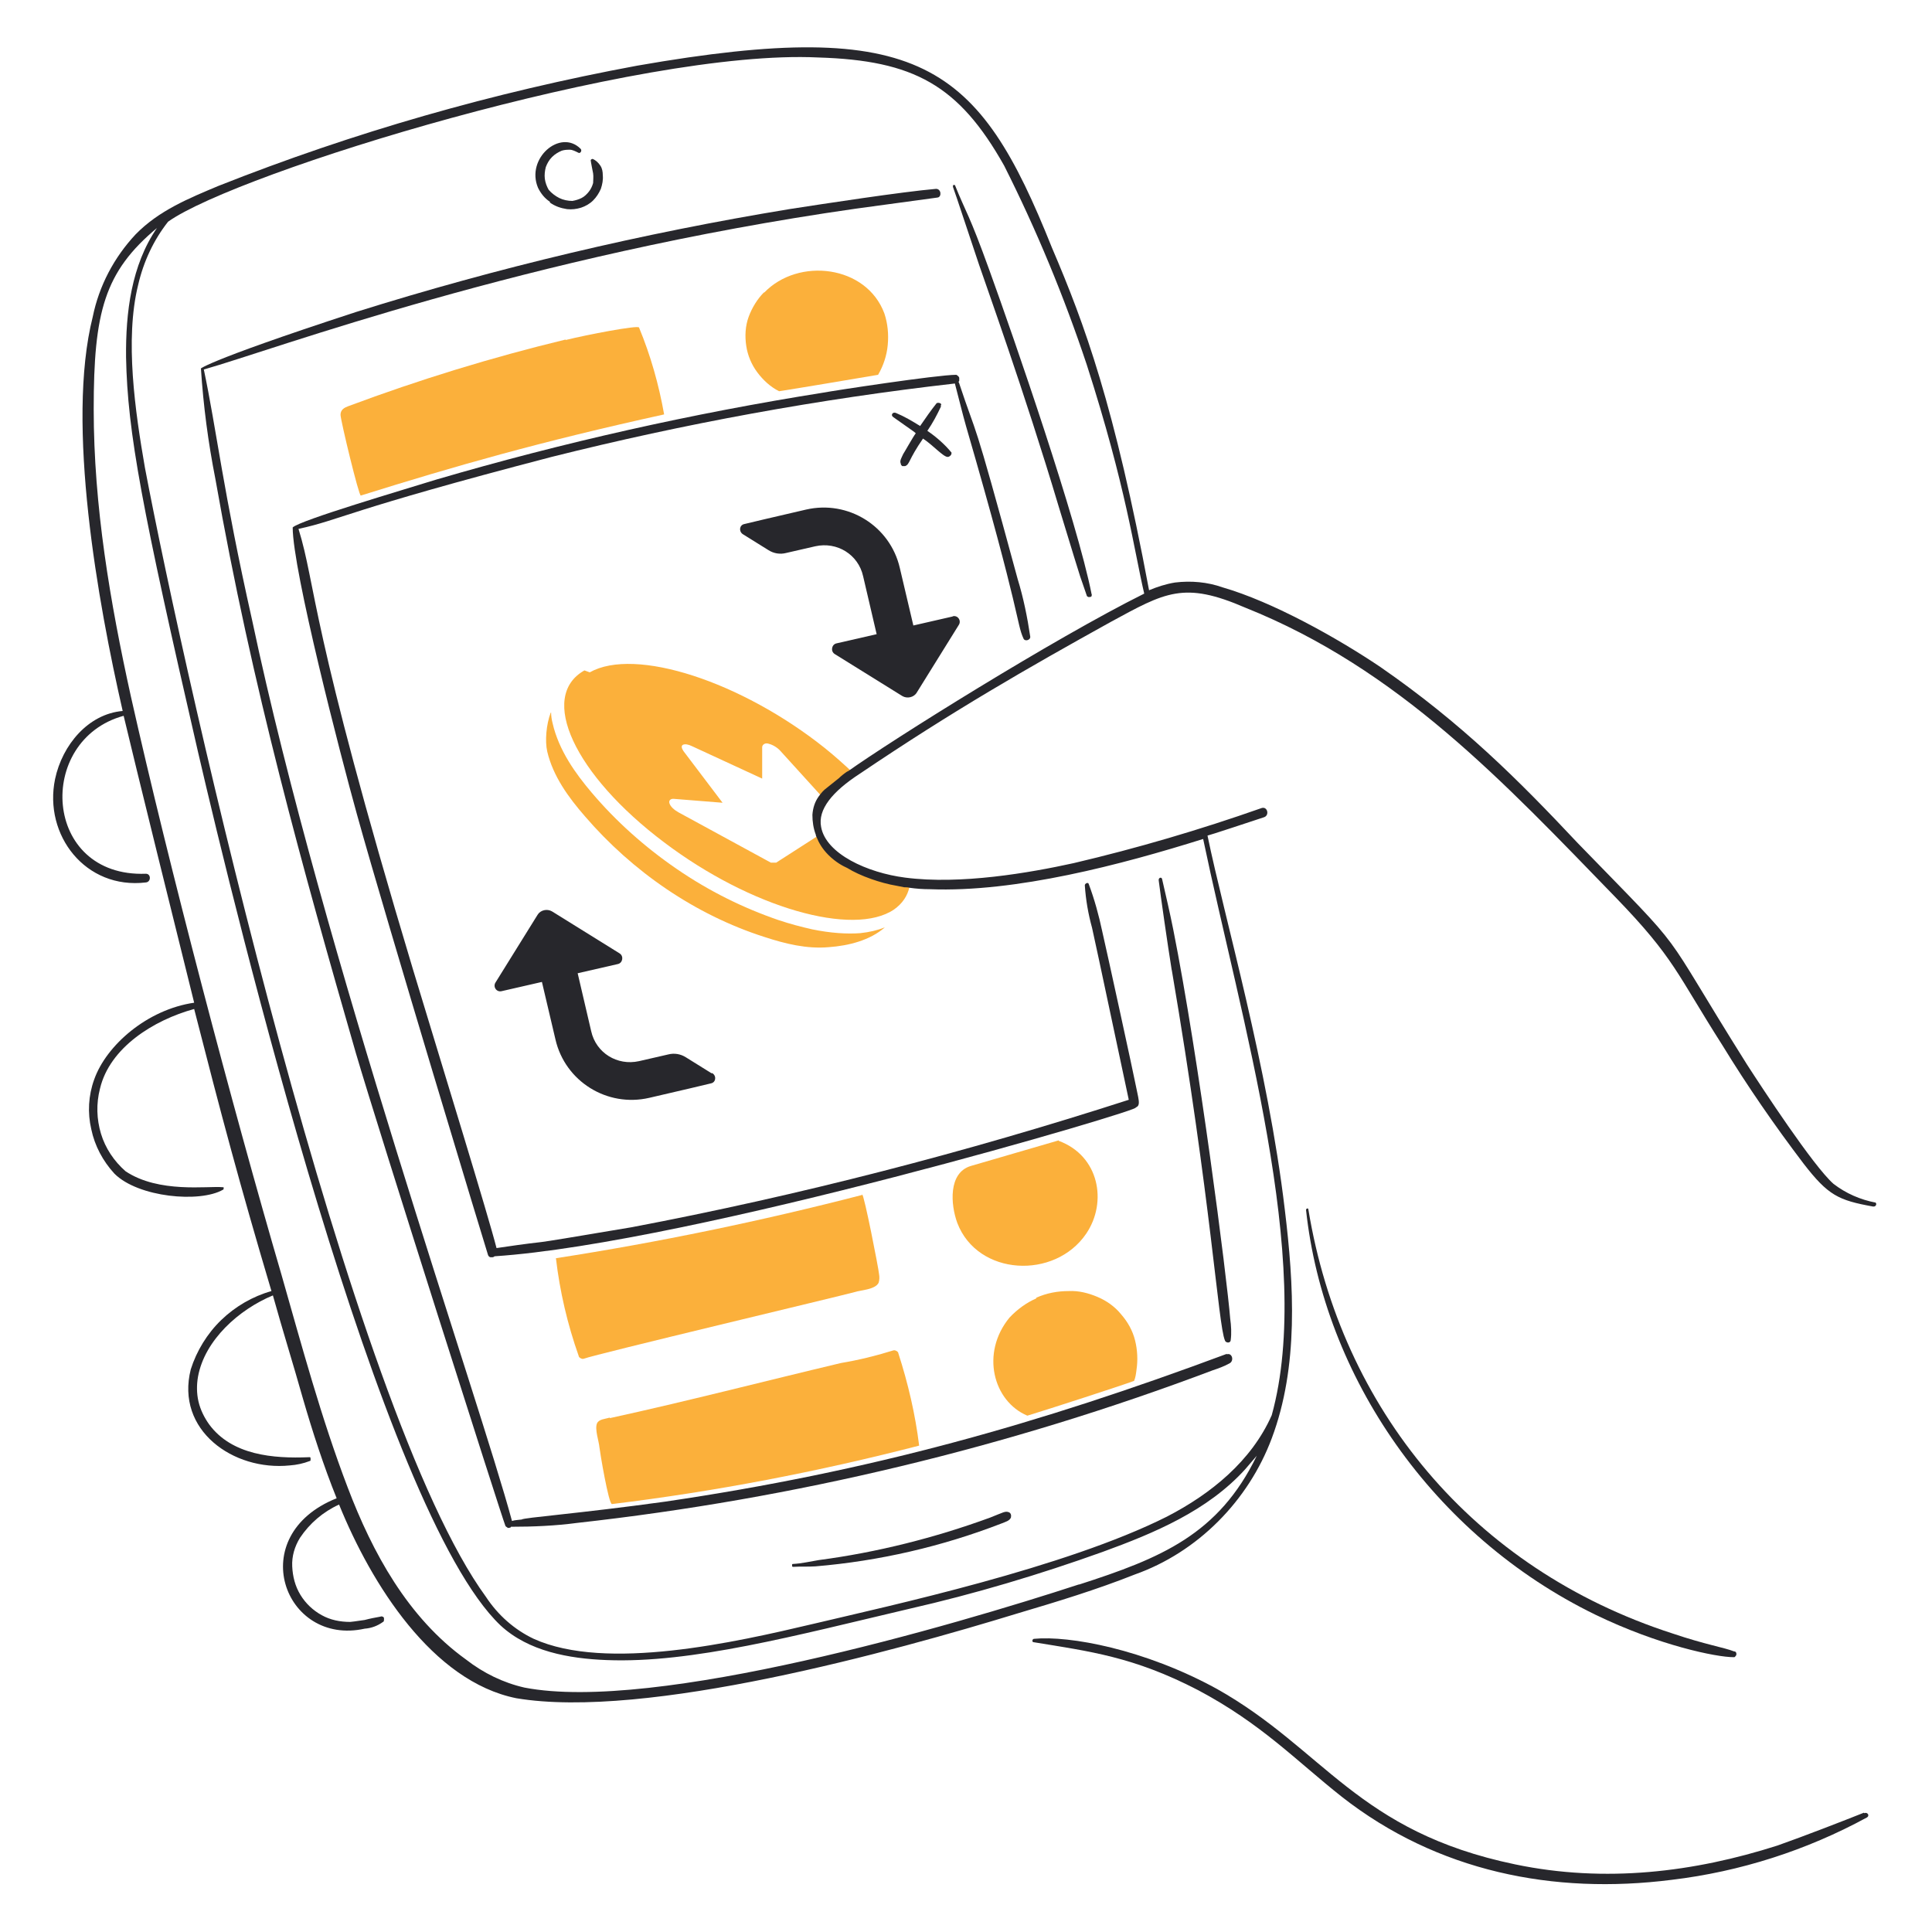 <?xml version="1.0" encoding="UTF-8"?>
<svg id="Camada_1" xmlns="http://www.w3.org/2000/svg" version="1.1" viewBox="0 0 400 400">
  <!-- Generator: Adobe Illustrator 29.7.1, SVG Export Plug-In . SVG Version: 2.1.1 Build 8)  -->
  <defs>
    <style>
      .st0 {
        fill: none;
      }

      .st1 {
        fill: #fbb03b;
      }

      .st2 {
        fill: #27272c;
      }
    </style>
  </defs>
  <path class="st0" d="M160.6,155c-.6-.7-1.6-1.3-2.4-1.5-.8-.2-1.4.2-1.4.7v6.5s-14.5-6.7-14.5-6.7c-.8-.4-1.5-.5-1.9-.3-.4.2-.3.7.1,1.3l8.1,10.7-10-.8c-.7,0-1.2.3-1,.9.2.6,1,1.4,1.9,1.9l19.1,10.4s0,0,0,0c0,0,0,0,0,0,0,0,.1,0,.2,0,0,0,0,0,0,0,0,0,0,0,.1,0,0,0,0,0,0,0,0,0,0,0,.1,0,0,0,0,0,0,0,0,0,.1,0,.2,0,0,0,0,0,0,0,0,0,0,0,.1,0,0,0,0,0,0,0,0,0,0,0,.1,0,0,0,0,0,0,0,0,0,.1,0,.2,0,0,0,0,0,0,0,0,0,0,0,0,0,0,0,0,0,0,0,0,0,0,0,.1,0,0,0,0,0,0,0,0,0,0,0,0,0,0,0,0,0,0,0,0,0,0,0,0,0,0,0,0,0,0,0,0,0,0,0,0,0,0,0,0,0,0,0l8.4-5.4c0-.2-.2-.4-.2-.6h0c-.5-1.3-.7-2.7-.7-4.1,0,0,0,0,0,0,0-1.4.5-2.7,1.3-3.8l-8.9-9.8h0Z"/>
  <path class="st0" d="M208.1,34.1c-9.4-16.6-18.7-21.7-38.5-22.4h0c-37.1-1.8-120.3,23.8-134.6,34-3,3.9-5.1,8.4-6.2,13.1-2.8,11.3-.7,26.3,1.4,37.8,8.5,44.9,42.5,195.2,70.6,233.8,2.4,3.7,5.9,6.7,9.9,8.7,15,6.8,41.8.7,57.9-3.1,16-3.8,52-11.7,73.2-22.2,9.1-4.7,17.5-11.5,21.7-21,8.7-31.8-6.5-82.4-14.2-119.3-16.9,5.3-38.8,11.2-56.6,10.4-1.4,0-2.8-.1-4.2-.3-.4,1.9-1.5,3.5-3.2,4.7-8.4,5.7-29.6-.3-47.6-13.9-18.6-14-26.1-30.2-16.5-35.6,9.4-5.3,31.4,1.9,48.7,15.7,2.1,1.7,4,3.4,5.8,5.1,9.1-6.5,42.8-27.5,61.5-36.9-2.2-9-3.7-21.9-11.9-47.4-4.7-14.1-10.4-27.9-17.1-41.2ZM120.1,30.8c.4.4-.1,1.1-.5.8-.5-.3-1.1-.5-1.7-.6s-1.2,0-1.7.2c-.8.3-1.5.7-2,1.3-.6.6-1,1.3-1.3,2.1-.3.8-.3,1.6-.2,2.4.1.8.4,1.6.8,2.3.6.7,1.3,1.3,2.2,1.7.8.4,1.8.6,2.7.6.7,0,1.3-.2,1.9-.6.6-.3,1.1-.8,1.5-1.3.4-.5.7-1.2.9-1.8.2-.7.2-1.3,0-2,0,0-.5-2.6-.5-2.7,0-.1.3-.3.4-.3.6.3,1.2.8,1.6,1.4.4.6.5,1.3.5,2,0,1,0,1.9-.4,2.8-.3.9-.9,1.7-1.6,2.4-.7.7-1.5,1.2-2.5,1.5-.9.3-1.9.4-2.9.3-1.3-.2-2.5-.7-3.6-1.4-1.1-.8-1.9-1.8-2.5-2.9-2.6-6.1,4.6-12.4,8.8-8.1ZM209.3,314.2c-.3.7-1.2.9-1.9,1.2-12.4,4.8-25.4,7.8-38.6,8.9-1.5.1-3.1,0-4.6.1,0,0-.2,0-.2-.1,0,0,0-.1,0-.2s0-.2,0-.2c0,0,.1-.1.2-.1,1.8-.1,3.5-.5,5.3-.8,12.1-1.6,24-4.6,35.5-8.8,2.9-1.1,3.2-1.4,3.9-1.1.4.1.5.5.4,1.1ZM254.6,282.2c-1.1.5-2.2,1-3.4,1.4-42.4,16-86.6,26.6-131.6,31.6-4.5.6-9.1.9-13.7.8,0,0-.2.1-.3.2-.1,0-.2,0-.4,0s-.2,0-.3-.2c0,0-.2-.2-.2-.3-.7-1.8-26.3-82-30.9-97.7-11-38.2-21.6-75.7-29.1-118.9-1.5-7.6-2.5-15.2-3-22.9-.3.3-.7-1,32.1-11.7,29.4-9.2,59.4-16.3,89.7-21.3,7-1.1,23.3-3.6,30.4-4.2,1.1,0,1.2,1.6.3,1.8-5.7.8-11.2,1.5-16.9,2.3-68.6,9.8-120.1,29.1-135,33.3,2.6,12.3,4,25.2,10,51.9,14.6,69.1,47,161.2,53.8,186.5.7-.1,1.4-.1,2-.3.4-.4,11.6-1.1,29.7-3.7,42.6-6.3,77.1-16,116.3-30.6,1.2-.4,1.7,1.4.5,1.9ZM183.8,71.4c-.2,2.2-.9,4.3-2,6.2-4.1.7-17.8,3-20.5,3.4-1.8-.9-3.4-2.3-4.5-3.9-1.2-1.6-2-3.5-2.3-5.5-.3-2-.1-4,.5-6s1.7-3.7,3.2-5.1c7.2-7.3,21.3-5.7,24.9,4.3.7,2.1.9,4.3.7,6.5ZM137.5,85.7c-25.8,5.7-43.2,10.7-62.8,16.8-.4.1-4.1-15.2-4.2-16.7,0-1.1.8-1.5,1.6-1.8,14.7-5.5,29.7-10.2,45-13.8,4.3-1.1,14.9-3.1,15.2-2.6,2.3,5.8,4,11.9,5.2,18ZM181.9,265.7c-.7,1.4-3.7,1.5-4.9,1.9-3.3.9-53.8,12.9-56.1,13.8-.2,0-.5,0-.7-.1-.2-.1-.3-.3-.4-.5-2.3-6.5-3.9-13.3-4.7-20.2,21.3-3.3,42.5-7.7,63.4-13.1.4,0,3.4,15.3,3.5,16.5,0,.6,0,1.2-.1,1.8ZM184.9,279.5c.2,0,.5,0,.7.1.2.1.3.3.4.5,2.1,6.2,3.5,12.6,4.3,19.1-20.9,5.4-42.1,9.4-63.6,12.1-.7,0-2.4-10.9-2.6-11.8-.1-1.2-1.1-3.7-.5-4.9.4-.9,1.6-.9,2.6-1.2,16-3.5,31.8-7.6,47.8-11.4,3.7-.6,7.3-1.4,10.8-2.6ZM224.9,255.4c-6.5,9.6-22.5,8.9-26.7-2.2-1.4-3.8-1.9-10.4,2.8-11.8,2.5-.7,15-4.4,18.2-5.3,8.4,3.2,10.1,12.7,5.7,19.2ZM227.3,268.7c1.9.8,3.5,2.1,4.9,3.6,1.3,1.6,2.3,3.4,2.9,5.4s.6,4,.3,6.1c-.1.8-.3,1.6-.5,2.3-2.7.9-17.5,5.8-22.1,7.2-7.1-3-9.6-13-3.7-20.3,1.6-1.7,3.5-3.1,5.6-4,2.1-.9,4.4-1.4,6.8-1.4,2,0,4.1.4,5.9,1.2ZM240.6,181.9c.8,3.5,1.6,6.9,2.3,10.4,5.3,26.7,11.1,72.1,11.8,80.6.2,1.5.3,3,.1,4.5-.1.7-1.1.5-1.2,0-1.4-3.3-2.8-28.6-11-76.7-.9-5.5-2.3-15.3-2.7-18.6-.1-.5.5-.8.7-.3ZM134.1,227.2c-8.7,2-17.4-3.4-19.4-12.1l-2.8-11.9-8.3,1.9c-1,.2-1.9-.9-1.3-1.8l8.7-14c.6-1,2-1.3,3-.7l14,8.7c.9.6.7,2-.4,2.2l-8.3,1.9,2.8,12c1,4.5,5.5,7.2,9.9,6.2l6.1-1.4c1.2-.3,2.5,0,3.6.6l5.3,3.3c.9.5.7,1.8-.3,2.1l-4.2,1-8.6,2ZM122.4,164.3c5,5.9,10.9,11.2,17.6,15.8,6.7,4.6,13.8,8.1,21.1,10.6,2.4.8,4.7,1.4,6.9,1.9h0c3.9.8,7.2,1,10,.8,1.9-.2,3.6-.6,5.1-1.2-3.1,2.7-7.5,3.8-11.6,4.1-4.6.3-8.9-.7-13.3-2.1-14.3-4.6-27.4-13.6-37.2-25-3.4-3.9-6.6-8.3-7.8-13.4-.5-2.2-.2-5.6.7-8,0,.7.2,1.5.3,2.2,1.2,5.7,4.8,10.5,8.1,14.4ZM198.7,129.4l-8.7,14c-.6,1-2,1.3-3,.7l-14-8.7c-.9-.6-.7-2,.4-2.2l8.3-1.9-2.8-12c-1-4.5-5.5-7.2-9.9-6.2l-6.1,1.4c-1.2.3-2.5,0-3.6-.6l-5.3-3.3c-.9-.5-.7-1.8.3-2.1l4.2-1,8.6-2c8.7-2,17.4,3.4,19.4,12.1l2.8,11.9,8.3-1.9c1-.2,1.9.9,1.3,1.8ZM197.1,93.7c0,.2,0,.5-.2.6-.2.2-.4.3-.6.3-.9,0-3.1-2.4-5.1-3.8-3,4.5-2.7,5.3-3.7,5.7,0,0-.2,0-.3,0s-.2,0-.3,0c0,0-.2,0-.2-.2,0,0-.1-.2-.1-.3-.3-.7.3-1.4.5-2,0-.2,2-3.5,2.6-4.3-.6-.4.5.4-4.6-3.3-.7-.4-.1-1.2.5-.9,1.7.8,3.4,1.7,5,2.7,1.1-1.6,2.2-3.3,3.4-4.7.1,0,.2-.1.4-.1.1,0,.3,0,.4.1.1,0,.2.2.2.3,0,.1,0,.3,0,.4-.8,1.7-1.8,3.4-2.8,5,1.9,1.2,3.6,2.7,5,4.5ZM211.9,132.3c-1.5-3.3-.4-4.5-11.9-44-.8-2.8-1.5-5.8-2.3-8.8-28.1,3.2-56,8.3-83.5,15.2-42.6,11.1-43.7,13-52.4,14.9,3.7,11.9,2.2,19.7,23.7,91.2,6.4,20.9,15.6,51,17.3,57.7,14.9-2.3.7.2,27.9-4.3,34.8-6.7,69.2-15.5,103-26.4-.3-1.4-6.9-32.7-7.6-35.6-.8-2.9-1.3-5.8-1.5-8.8,0-.4.7-.7.8-.3,1.2,3.2,2.2,6.4,2.8,9.8,1,4.2,6.6,30.5,6.8,31.2.7,3.6,1.4,4.9.1,5.3,3,0-91.8,28-132.7,30.8-.1,0-.3.2-.4.2-.1,0-.3,0-.4,0-.1,0-.3-.1-.4-.2-.1-.1-.2-.2-.2-.4,0-.2-21-69-27.1-91.1-3.4-12.1-13.3-50.4-13.3-59.4,1.5-1.5,23.3-7.9,29.7-9.9,26.3-7.7,53-13.7,80.1-18,2.2-.3,23.6-3.7,27.6-3.7.1,0,.3.2.4.3.1.1.2.3.2.4,0,.2,0,.3,0,.5,0,.2-.1.3-.2.4,4.2,12.7,2.4,4.7,12.2,40.8,1.2,3.9,2,7.9,2.6,11.9.1.7-1.1,1.1-1.4.4ZM226,123.5c0,.1-.2.2-.3.2-.1,0-.3,0-.4,0-.1,0-.2-.2-.3-.3-2-6,.3,1.6-5.8-18.4-7.2-23.9-15.3-46.6-16.5-50.1-5.7-16.8-4.7-14.1-5.4-16.1,0,0,0-.1,0-.2,0,0,0-.1.1-.2,0,0,.1,0,.2,0,0,0,.1,0,.2.1,2.4,5.9,2.8,5.6,7.2,17.8,5.2,14.1,18.1,51.8,21.1,66.9,0,.1,0,.3,0,.4Z"/>
  <path class="st0" d="M228.4,321.2c-13.1,4.7-26.5,8.7-40.1,11.8-23.4,5.5-45,11.3-62.6,10.6-7.7-.3-16.1-1.8-22-7.2-24.8-23.6-54.9-147.6-62.6-180.8-11.6-50.4-14.6-66.1-14.9-81.7-.1-9.4,1.1-19.1,6.4-26.8-10.9,9.1-13.1,23-13.1,37.5s3.4,40,7.7,59.5c7.8,35.2,21,84.9,31.2,119.8,4.2,14.8,8.2,29.7,13.7,44,5.2,13.4,12.5,27,24.5,35.6,3.5,2.8,7.7,4.8,12.1,5.8,27,5.2,88.6-12.8,114.9-21.4,17.1-5.5,28.9-10.4,36.9-26.7l-2.4,2.8c-7.9,8.5-18.8,13.1-29.5,17.1Z"/>
  <path class="st1" d="M114,147.6c-.9,2.4-1.2,5.8-.7,8,1.2,5.1,4.4,9.5,7.8,13.4,9.8,11.4,22.8,20.4,37.2,25,4.3,1.4,8.7,2.5,13.3,2.1,4.1-.3,8.5-1.4,11.6-4.1-1.5.6-3.2,1-5.1,1.2-2.8.2-6.1,0-10-.8h0c-2.2-.5-4.5-1.1-6.9-1.9-7.3-2.5-14.4-6-21.1-10.6-6.7-4.6-12.6-9.9-17.6-15.8-3.3-3.9-6.8-8.7-8.1-14.4-.2-.8-.3-1.5-.3-2.2Z"/>
  <path class="st1" d="M121,138.8c-9.6,5.4-2.1,21.6,16.5,35.6,18,13.6,39.2,19.6,47.6,13.9,1.7-1.2,2.8-2.8,3.2-4.7-.4,0-.7,0-1.1-.1l-1.5-.3c-1.8-.3-3.6-.7-5.3-1.4-2-.7-3.7-1.5-5-2.3-.9-.4-2.5-1.2-3.9-2.7-1.2-1.3-2-2.7-2.4-3.6l-8.4,5.4s0,0,0,0c0,0,0,0,0,0,0,0,0,0,0,0,0,0,0,0,0,0,0,0,0,0,0,0,0,0,0,0,0,0,0,0,0,0,0,0,0,0,0,0-.1,0,0,0,0,0,0,0,0,0,0,0,0,0,0,0,0,0,0,0,0,0,0,0-.2,0,0,0,0,0,0,0,0,0,0,0-.1,0,0,0,0,0,0,0,0,0,0,0-.1,0,0,0,0,0,0,0,0,0-.1,0-.2,0,0,0,0,0,0,0,0,0,0,0-.1,0,0,0,0,0,0,0,0,0,0,0-.1,0,0,0,0,0,0,0,0,0-.1,0-.2,0,0,0,0,0,0,0,0,0,0,0,0,0l-19.1-10.4c-.9-.5-1.7-1.2-1.9-1.9-.2-.6.3-1,1-.9l10,.8-8.1-10.7c-.4-.6-.5-1.1-.1-1.3.4-.2,1.1-.1,1.9.3l14.5,6.7v-6.5c0-.5.6-1,1.4-.7.8.2,1.8.8,2.4,1.5h0s8.9,9.8,8.9,9.8c.5-.7,1-1.3,1.7-1.8l2.5-2c.4-.3,1-.8,1.9-1.5-1.8-1.7-3.7-3.4-5.8-5.1-17.3-13.8-39.3-21-48.7-15.7Z"/>
  <path class="st2" d="M197.4,127.6l-8.3,1.9-2.8-11.9c-2-8.7-10.7-14.1-19.4-12.1l-8.6,2-4.2,1c-1,.2-1.2,1.5-.3,2.1l5.3,3.3c1.1.7,2.4.9,3.6.6l6.1-1.4c4.5-1,8.9,1.7,9.9,6.2l2.8,12-8.3,1.9c-1,.2-1.3,1.6-.4,2.2l14,8.7c1,.6,2.4.3,3-.7l8.7-14c.6-.9-.2-2.1-1.3-1.8Z"/>
  <path class="st2" d="M147.3,222.2l-5.3-3.3c-1.1-.7-2.4-.9-3.6-.6l-6.1,1.4c-4.5,1-8.9-1.7-9.9-6.2l-2.8-12,8.3-1.9c1-.2,1.3-1.6.4-2.2l-14-8.7c-1-.6-2.4-.3-3,.7l-8.7,14c-.6.9.2,2.1,1.3,1.8l8.3-1.9,2.8,11.9c2,8.7,10.7,14.1,19.4,12.1l8.6-2,4.2-1c1-.2,1.2-1.5.3-2.1Z"/>
  <path class="st1" d="M214.6,268.8c-2.1.9-4,2.3-5.6,4-6,7.3-3.4,17.3,3.7,20.3,4.6-1.4,19.4-6.2,22.1-7.2.3-.7.4-1.5.5-2.3.3-2,.2-4.1-.3-6.1s-1.5-3.8-2.9-5.4c-1.3-1.6-3-2.8-4.9-3.6-1.9-.8-3.9-1.3-5.9-1.2-2.3,0-4.6.4-6.8,1.4Z"/>
  <path class="st1" d="M219.2,236.1c-3.2.9-15.7,4.6-18.2,5.3-4.7,1.4-4.2,8-2.8,11.8,4.2,11,20.2,11.8,26.7,2.2,4.4-6.5,2.7-16.1-5.7-19.2Z"/>
  <path class="st1" d="M126.2,293.5c-.9.3-2.2.3-2.6,1.2-.5,1.2.4,3.7.5,4.9.1,1,1.9,11.8,2.6,11.8,21.4-2.6,42.7-6.7,63.6-12.1-.8-6.5-2.3-12.9-4.3-19.1,0-.2-.2-.4-.4-.5-.2-.1-.4-.2-.7-.1-3.5,1.1-7.2,2-10.8,2.6-16,3.8-31.8,7.9-47.8,11.4Z"/>
  <path class="st1" d="M178.5,247.4c-20.9,5.4-42.1,9.8-63.4,13.1.8,6.9,2.4,13.7,4.7,20.2,0,.2.2.4.4.5.2.1.4.2.7.1,2.3-.9,52.8-12.9,56.1-13.8,1.2-.4,4.2-.5,4.9-1.9.2-.6.2-1.2.1-1.8-.1-1.2-3.1-16.5-3.5-16.5Z"/>
  <path class="st2" d="M388.4,249c-3.2-.6-6.2-1.9-8.8-3.9-4.2-3.7-14.8-19.9-17.9-24.7-19.1-30.4-11.1-21.2-35-45.8-12.4-13.2-24-24.8-40.9-36.5-8.9-6-22.3-13.5-32.7-16.5-3.1-1.1-6.5-1.4-9.8-1-1.9.3-3.7.9-5.4,1.6-7.2-38.4-13.3-55-20.1-70.9-15.2-38-27-48-85.9-37.7-29.7,5.5-58.7,13.8-86.7,24.9-6.2,2.6-12.3,5.1-17.1,10-4.5,4.8-7.6,10.7-8.9,17.1-5.6,22.2,1.1,59.3,6.2,81.6-7.1.6-12.5,7-14,14.1-2.4,11.6,6.3,22.9,18.8,21.4,1.1-.1,1.1-1.8,0-1.8-21.4.8-22.9-27.7-4.6-32.7,2,8.5,11.8,48.2,14.6,59.4-9.7,1.4-18.2,8.8-20.7,15.9-1.2,3.3-1.4,6.9-.6,10.3.7,3.4,2.4,6.6,4.8,9.2,4.9,4.9,17.7,6.1,22.5,3.3,0,0,0,0,.1-.1,0,0,0-.1,0-.2,0,0,0-.1,0-.2,0,0-.1,0-.2,0-3.1-.3-13.2,1.3-20.1-3.3-2.4-2.1-4.2-4.8-5.1-7.8-.9-3-1-6.2-.2-9.3,2-8.5,11.1-14.2,19.5-16.5,5.6,21.9,9.4,36.2,16,58.4-3.9,1.1-7.5,3.2-10.4,6-2.9,2.8-5.1,6.4-6.3,10.2-3.2,12.6,8.8,21.1,20.5,19.9,1.4-.1,2.8-.4,4.1-.9,0,0,.2,0,.2-.2,0,0,0-.2,0-.3,0-.1,0-.2-.1-.3,0,0-.2,0-.3,0-7.3.3-15.9-.4-20.6-6.8-1-1.4-1.8-3-2.2-4.7-.4-1.7-.4-3.5-.1-5.2,1.4-7.6,8.5-13.9,15.5-16.8,2,7.2,4.2,14.2,6.2,21.3,2,6.9,4.3,14,7,20.7-19.3,7.7-10.9,30.7,5.8,27,1.4-.1,2.7-.6,3.8-1.4.1,0,.2-.2.2-.4,0-.1,0-.3,0-.4,0-.1-.2-.3-.3-.3-.1,0-.3-.1-.4,0-1.1.2-2.2.4-3.3.7-.9.1-1.9.3-3,.4-2.1,0-4.1-.4-5.9-1.4-1.8-1-3.3-2.4-4.4-4.2-1.1-1.8-1.6-3.8-1.7-5.9s.5-4.1,1.6-5.9c2-3,4.8-5.4,8.1-6.9,6.7,16.5,19.3,36.6,36.7,40.1,26.8,4.5,78.1-9.7,103.9-17.6,8.1-2.4,16.3-4.9,24.1-8,6.5-2.3,12.4-6.1,17.3-11,4.9-4.9,8.7-10.8,11.1-17.2,5.6-14.9,4.6-31.8,2.7-47.4-3.5-29.6-12.5-60.4-16-77.4.2,0,9.3-3,11.7-3.8,1.2-.4.7-2.3-.5-1.9-12.8,4.5-25.7,8.3-38.9,11.4-9.1,2-23.4,4.5-34.9,3-7.8-1-16.4-4.9-17.4-10.5-.7-3.6,2.3-7.3,8-11,19.4-13.1,34.6-21.8,51.9-31.4,11.4-6.2,15.2-8.5,27.9-3,31.8,12.7,53.6,36.2,76.7,60,12.2,12.6,12.6,15.7,22.1,30.6,5.2,8.5,10.8,16.6,16.8,24.5,5.1,6.6,7.2,7.6,14.4,8.9.7.1.9-.8.3-.9ZM223.5,328c-26.3,8.6-87.9,26.6-114.9,21.4-4.4-1-8.5-3-12.1-5.8-12.1-8.7-19.4-22.2-24.5-35.6-5.5-14.4-9.5-29.3-13.7-44-10.2-34.9-23.3-84.6-31.2-119.8-4.3-19.5-7.7-39.4-7.7-59.5s2.2-28.4,13.1-37.5c-5.3,7.7-6.5,17.5-6.4,26.8.3,15.6,3.3,31.3,14.9,81.7,7.7,33.2,37.8,157.2,62.6,180.8,5.8,5.4,14.2,6.9,22,7.2,17.6.7,39.2-5.1,62.6-10.6,13.6-3.1,27-7.1,40.1-11.8,10.7-3.9,21.7-8.5,29.5-17.1l2.4-2.8c-7.9,16.3-19.8,21.2-36.9,26.7ZM175.6,159.6c-.9.6-1.5,1.1-1.9,1.5l-2.5,2c-.7.5-1.2,1.1-1.7,1.8-.8,1.1-1.2,2.4-1.3,3.8,0,0,0,0,0,0,0,1.4.2,2.8.7,4.1h0c0,.2.1.4.2.6.4,1,1.1,2.3,2.4,3.6,1.5,1.5,3,2.3,3.9,2.7,1.3.8,3,1.6,5,2.3,1.7.6,3.5,1.1,5.3,1.4l1.5.3c.4,0,.7,0,1.1.1,1.4.2,2.8.3,4.2.3,17.8.7,39.7-5.1,56.6-10.4,7.7,36.9,23,87.5,14.2,119.3-4.2,9.5-12.6,16.3-21.7,21-21.1,10.6-57.2,18.4-73.2,22.2-16.1,3.8-42.9,9.9-57.9,3.1-4-1.9-7.4-4.9-9.9-8.7-28.1-38.5-62.1-188.9-70.6-233.8-2-11.5-4.2-26.5-1.4-37.8,1.1-4.8,3.2-9.3,6.2-13.1,14.3-10.2,97.5-35.8,134.6-34h0c19.8.6,29.1,5.7,38.5,22.4,6.7,13.3,12.4,27.1,17.1,41.2,8.2,25.5,9.8,38.5,11.9,47.4-18.7,9.3-52.4,30.4-61.5,36.9Z"/>
  <path class="st2" d="M385.9,375.3c-4,1.6-12.5,4.9-17.9,6.8-17.2,5.5-35.6,7.8-54.3,3.9-32.7-6.8-39.5-23.8-61.7-36.3-15.1-8.3-30.7-11.1-37.9-10.4-.4,0-.5.7-.1.7,11.6,1.9,20.7,3,34,9.9,13.2,7,20.2,14.5,29.8,22.1,19.8,15.5,43.8,20.3,68.3,17.2,14.2-1.7,27.9-6.1,40.4-12.9.7-.4.1-1.2-.5-.9Z"/>
  <path class="st2" d="M358.9,343.1c.2,0,.3,0,.4-.2.1-.1.2-.2.2-.4,0-.2,0-.3-.1-.4,0-.1-.2-.2-.4-.2-2-.8-5.9-1.4-12.7-3.7-41.5-13.4-68.6-46.6-75.4-87.7,0-.5-.5-.3-.5,0,3.7,34.4,26.2,67.4,59.9,83.8,13.2,6.4,25.1,8.8,28.6,8.8Z"/>
  <path class="st2" d="M254,280.3c-39.2,14.6-73.6,24.3-116.3,30.6-18.1,2.5-29.3,3.3-29.7,3.7-.7.1-1.4.1-2,.3-6.8-25.3-39.2-117.4-53.8-186.5-6-26.7-7.4-39.6-10-51.9,14.8-4.2,66.4-23.5,135-33.3,5.7-.8,11.2-1.5,16.9-2.3.9-.1.8-1.8-.3-1.8-7,.6-23.3,3.1-30.4,4.2-30.4,5-60.4,12.1-89.7,21.3-32.8,10.7-32.4,12-32.1,11.7.5,7.7,1.5,15.3,3,22.9,7.6,43.2,18.1,80.7,29.1,118.9,4.6,15.7,30.2,96,30.9,97.7,0,.1.1.2.2.3,0,0,.2.1.3.2s.2,0,.4,0c.1,0,.2,0,.3-.2,4.6,0,9.2-.2,13.7-.8,45-5,89.2-15.6,131.6-31.6,1.2-.4,2.3-.8,3.4-1.4,1.1-.5.6-2.3-.5-1.9Z"/>
  <path class="st2" d="M197.8,38.4c0,0-.1-.1-.2-.1,0,0-.2,0-.2,0,0,0-.1,0-.1.2,0,0,0,.1,0,.2.7,2-.2-.7,5.4,16.1,1.2,3.6,9.4,26.3,16.5,50.1,6.1,20,3.8,12.4,5.8,18.4,0,.1.1.2.3.3.1,0,.3,0,.4,0,.1,0,.3-.1.3-.2,0-.1.1-.3,0-.4-3-15.2-16-52.8-21.1-66.9-4.4-12.2-4.8-11.8-7.2-17.8Z"/>
  <path class="st2" d="M242.6,200.8c8.2,48.1,9.6,73.4,11,76.7.1.5,1.1.7,1.2,0,.2-1.5.1-3-.1-4.5-.7-8.6-6.5-54-11.8-80.6-.7-3.5-1.5-6.9-2.3-10.4-.1-.5-.8-.3-.7.3.4,3.2,1.8,13,2.7,18.6Z"/>
  <path class="st2" d="M208.9,313.1c-.8-.3-1.1,0-3.9,1.1-11.5,4.2-23.4,7.2-35.5,8.8-1.8.3-3.5.7-5.3.8,0,0-.2,0-.2.1,0,0,0,.1,0,.2s0,.2,0,.2c0,0,.1.1.2.1,1.5-.1,3.1,0,4.6-.1,13.2-1.1,26.2-4.1,38.6-8.9.7-.3,1.6-.5,1.9-1.2.1-.5,0-.9-.4-1.1Z"/>
  <path class="st2" d="M198.4,79.2c0-.1.2-.3.2-.4,0-.2,0-.3,0-.5,0-.2-.1-.3-.2-.4-.1-.1-.2-.2-.4-.3-4,0-25.5,3.3-27.6,3.7-27.1,4.3-53.8,10.3-80.1,18-6.4,2-28.2,8.4-29.7,9.9,0,8.9,9.9,47.2,13.3,59.4,6.1,22,27,90.9,27.1,91.1,0,.1.1.3.2.4.1.1.2.2.4.2.1,0,.3,0,.4,0,.1,0,.3-.1.4-.2,40.9-2.7,135.7-30.8,132.7-30.8,1.2-.4.6-1.7-.1-5.3-.1-.7-5.8-26.9-6.8-31.2-.7-3.3-1.6-6.6-2.8-9.8-.1-.4-.8-.1-.8.3.2,3,.7,5.9,1.5,8.8.7,3,7.3,34.3,7.6,35.6-33.8,10.9-68.2,19.8-103,26.4-27.3,4.6-13,2.1-27.9,4.3-1.7-6.7-11-36.9-17.3-57.7-21.5-71.5-20-79.3-23.7-91.2,8.8-1.9,9.8-3.8,52.4-14.9,27.5-6.9,55.4-12,83.5-15.2.8,3,1.5,6,2.3,8.8,11.5,39.6,10.4,40.7,11.9,44,.3.7,1.5.3,1.4-.4-.6-4-1.4-8-2.6-11.9-9.8-36.1-8-28.1-12.2-40.8Z"/>
  <path class="st2" d="M194.9,83.8c0-.1-.1-.2-.2-.3-.1,0-.2-.1-.4-.1-.1,0-.3,0-.4.1-1.2,1.5-2.3,3.1-3.4,4.7-1.6-1-3.3-2-5-2.7-.7-.3-1.2.5-.5.9,5.1,3.6,4,2.8,4.6,3.3-.6.8-2.5,4.2-2.6,4.3-.3.7-.8,1.4-.5,2,0,0,0,.2.1.3,0,0,.1.1.2.2,0,0,.2,0,.3,0s.2,0,.3,0c1-.4.6-1.2,3.7-5.7,2.1,1.4,4.2,3.8,5.1,3.8.2,0,.4-.1.6-.3.2-.2.2-.4.2-.6-1.4-1.7-3.1-3.2-5-4.5,1.1-1.6,2-3.3,2.8-5,0-.1,0-.3,0-.4Z"/>
  <path class="st1" d="M158.2,60.5c-1.4,1.4-2.5,3.2-3.2,5.1s-.8,4-.5,6c.3,2,1.1,3.9,2.3,5.5,1.2,1.6,2.7,3,4.5,3.9,2.7-.4,16.4-2.7,20.5-3.4,1.1-1.9,1.8-4,2-6.2.2-2.2,0-4.4-.7-6.5-3.7-10-17.8-11.7-24.9-4.3Z"/>
  <path class="st2" d="M113.8,41.9c1.1.8,2.3,1.2,3.6,1.4,1,.1,1.9,0,2.9-.3.9-.3,1.8-.8,2.5-1.5.7-.7,1.2-1.5,1.6-2.4.3-.9.5-1.9.4-2.8,0-.7-.1-1.4-.5-2-.4-.6-.9-1.1-1.6-1.4-.1,0-.4.1-.4.3s.5,2.7.5,2.7c.1.7,0,1.4,0,2-.2.7-.5,1.3-.9,1.8-.4.5-.9,1-1.5,1.3-.6.3-1.3.5-1.9.6-.9,0-1.9-.2-2.7-.6-.8-.4-1.6-1-2.2-1.7-.4-.7-.7-1.5-.8-2.3-.1-.8,0-1.6.2-2.4.3-.8.7-1.5,1.3-2.1.6-.6,1.3-1,2-1.3.6-.2,1.2-.2,1.7-.2s1.1.3,1.7.6c.4.3.9-.4.5-.8-4.2-4.2-11.4,2-8.8,8.1.6,1.2,1.4,2.2,2.5,2.9Z"/>
  <path class="st1" d="M117.1,70.3c-15.3,3.7-30.3,8.3-45,13.8-.8.3-1.6.7-1.6,1.8.1,1.5,3.8,16.8,4.2,16.7,19.5-6.1,36.9-11.1,62.8-16.8-1.1-6.2-2.8-12.2-5.2-18-.3-.5-10.8,1.5-15.2,2.6Z"/>
</svg>